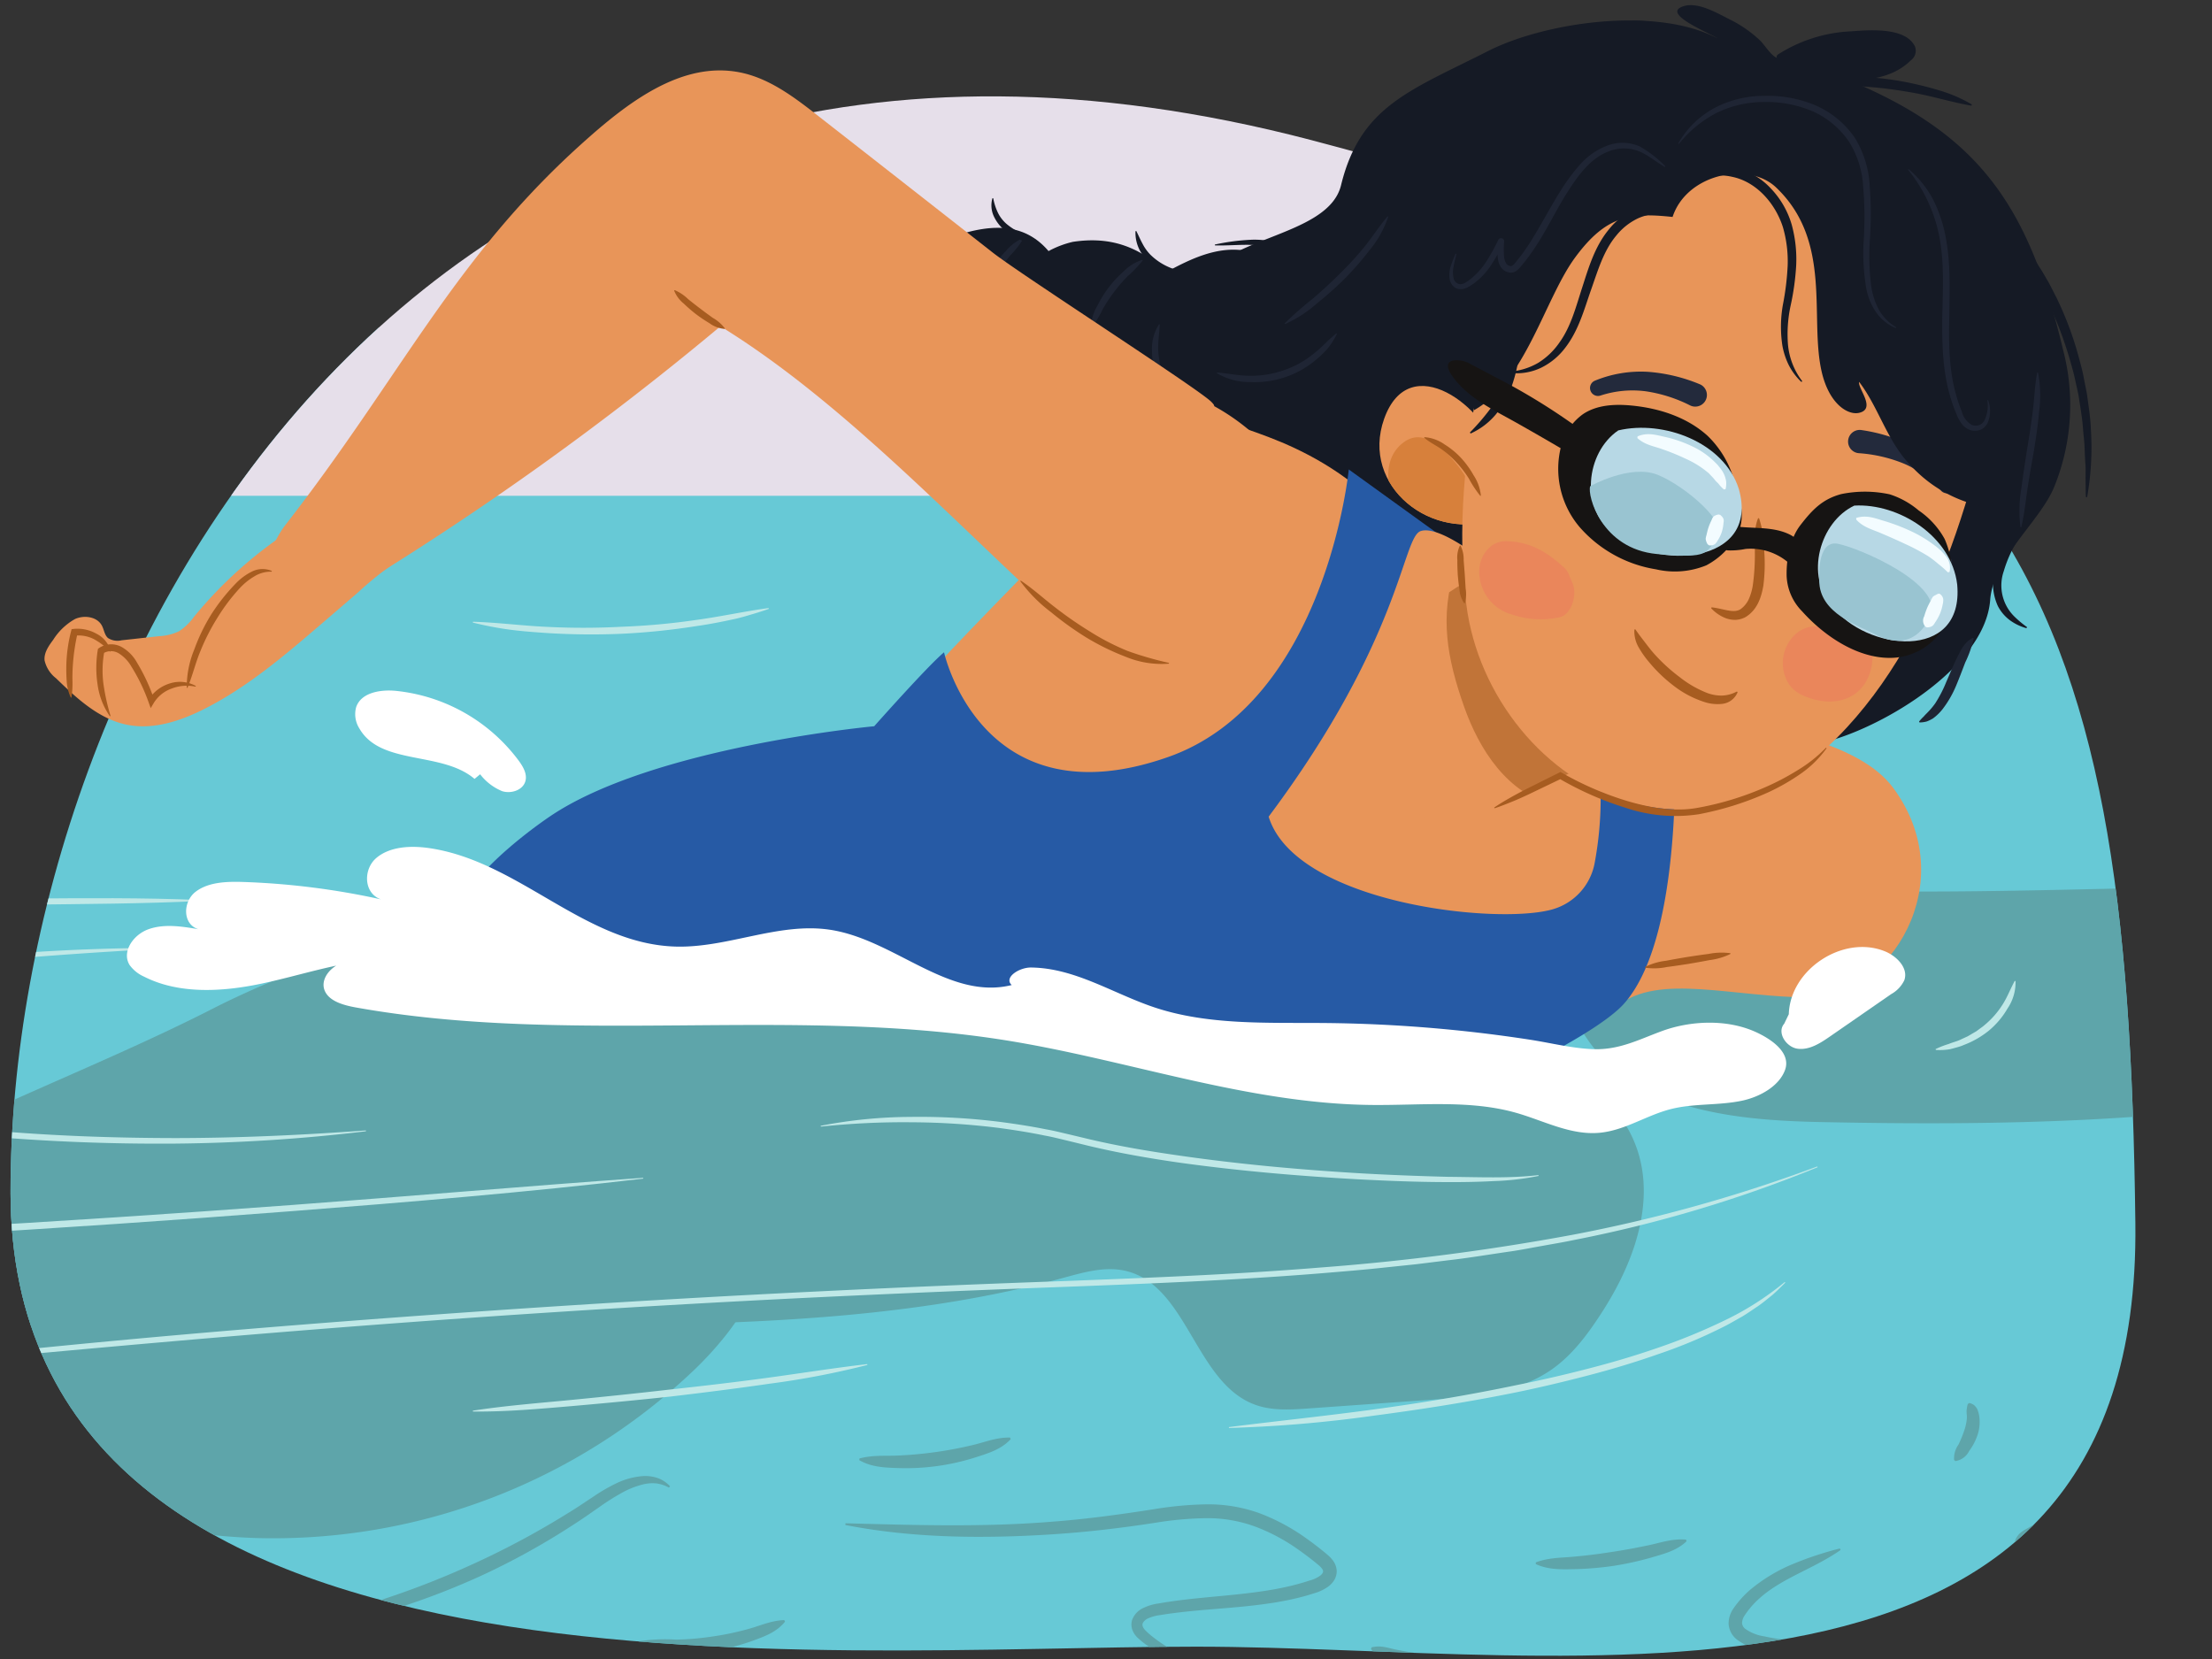 <svg xmlns="http://www.w3.org/2000/svg" xmlns:xlink="http://www.w3.org/1999/xlink" width="380" height="285" viewBox="0 0 380 285"><rect x="0" y="0" width="380" height="285" fill="#333333" stroke="none"/><defs><clipPath id="a"><path d="M366.836,210.172c-1.292-109.637-19.494-154.136-141.6-186.113C72.052-16.057,1.808,113.36,1.808,204.69s139.079,78.192,203.663,78.192S367.912,301.49,366.836,210.172Z" fill="none"/></clipPath><clipPath id="b"><path d="M234.355,129.06c2.606,6.541,7.776,10.32,13.9,13.113,7.687-3.349,15.295-6.6,22.91-10.009q-8.106-16.93-16.207-33.867c-7.034,3.308-11.255,7.936-18.314,11.291C236.647,109.588,231.005,120.649,234.355,129.06Z" fill="#e89559"/></clipPath><clipPath id="c"><path d="M257.3,78.149c-1.837-8.109-15.145-18.451-19.516-6.206-4.129,11.57,8.219,21.4,19.607,17.132" fill="#e89559"/></clipPath><clipPath id="d"><path d="M282.587,77.771c-4.032-1.716-9.637-.887-13.941.248.788,5.718,3.114,10.082,8.55,12.772,3.6,1.781,8.676,1.929,12.8,2.006C291.485,85.928,289.368,80.659,282.587,77.771Z" fill="#fff"/></clipPath><clipPath id="e"><path d="M323.034,89.131c4.343.586,8.725,4.163,11.844,7.336-3.58,4.512-7.8,7.078-13.833,6.616-3.993-.306-8.417-2.772-11.99-4.809C311.237,91.593,315.729,88.147,323.034,89.131Z" fill="#fff"/></clipPath></defs><g clip-path="url(#a)"><rect x="-124.94" y="56.319" width="617.986" height="237.283" fill="#67c9d6"/><rect x="-102.38" y="10.917" width="603.699" height="74.252" fill="#e6dfea"/><path d="M97.216,185.066c-13.551,9.087-27.6,18.382-43.638,21.369-8.417,1.568-17.059,1.323-25.605.805-62.957-3.813-126.125-22.076-188.2-10.887,3.843-4.793-.813-12.541-6.834-13.758s-12.024,1.9-17.142,5.294a119.547,119.547,0,0,0-39.545,43.849c-.91,1.737-1.8,3.676-1.368,5.588.9,3.943,6.178,4.576,10.214,4.338,8.577-.5,17.268-1.031,25.424-3.733,5.353-1.774,10.4-4.464,15.887-5.777,7.684-1.839,15.728-.869,23.569.11,49.446,6.178,99,12.375,147.525,23.718,15.287,3.574,30.6,7.676,46.288,8.232a104.843,104.843,0,0,0,75.627-29.031c7.917-7.653,15.008-18.417,12.036-29.02-2.671-9.528-12.34-15.06-21.224-19.416" fill="#5ea5aa"/><path d="M274.992,225.758c-2.338,3.592-4.964,7.108-8.488,9.549-5.768,4-13.145,4.62-20.144,5.118l-21.508,1.529c-3.095.221-6.3.427-9.216-.628-10.316-3.731-11.6-20.531-22.291-23.008-3.52-.816-7.167.254-10.654,1.2-25.377,6.914-51.962,7.777-78.26,8.219Q25.2,229.075-54.025,225.832c23.074-26.553,59.213-36.556,90.548-52.542C59.367,161.637,92.669,153.574,117,145.471c19.953-6.646,29.439-15.418,50.1-11.478,13.816,2.635,27.115,7.47,40.608,11.344,8.259,2.371,16.74,4.491,24.626,7.962a68.348,68.348,0,0,1,17.43,11.672c3.87,3.4,7.579,6.982,11.278,10.566,4.771,4.622,10.069,8.7,14.772,13.376,9.574,9.522,7.472,22.234,1.415,33.14Q276.176,223.945,274.992,225.758Z" fill="#5ea5aa"/><path d="M325.993,153.142c47.8.3,96.182-4.681,143.038,4.786,5.571,1.126,12.214,3.6,12.976,9.235A137.959,137.959,0,0,0,442.186,181a28.7,28.7,0,0,1-7,3.029c-3,.674-6.125.263-9.2.177-7.474-.207-14.843,1.528-22.185,2.94-29.94,5.758-60.638,6.239-91.12,5.611-15.581-.321-35.29-2.217-42.377-18.585-2.953-6.819-3.484-15.35,1.771-21.223,5.037-5.63,12.486-5.8,19.263-3.846C302.6,152.347,314.329,153.069,325.993,153.142Z" fill="#5ea5aa"/><path d="M13.807,124.643c-4.74-2.821-10.336-4.535-15.791-3.72s-10.645,4.515-12.251,9.792c-.839,2.757-.236,6.433,2.467,7.433,3.513,1.3,6.416-2.729,9.172-5.267,4.442-4.089,10.936-4.8,16.952-5.316a1.285,1.285,0,0,0-1.368-1.82" fill="#fff"/><path d="M312.242,200.522a223.72,223.72,0,0,1-41.892,12.507c-1.784.383-3.588.666-5.382,1-1.8.31-3.587.68-5.393.942-3.613.513-7.212,1.132-10.839,1.538l-5.432.672-5.443.568c-3.627.4-7.264.684-10.9.99-14.544,1.182-29.121,1.754-43.688,2.317q-21.853.8-43.687,1.844-43.674,2.131-87.265,5.625c-29.058,2.324-58.075,5.09-87.1,7.851l-.016-.146c28.935-3.609,57.969-6.4,87.037-8.7s58.17-4.205,87.3-5.627q21.841-1.082,43.7-1.844c14.564-.563,29.129-1.134,43.647-2.315a403.364,403.364,0,0,0,43.29-5.623,257.953,257.953,0,0,0,42.014-11.737Z" fill="#bfe8e7"/><path d="M110.5,202.479c-20.084,2.356-40.236,4.025-60.392,5.587S9.772,211-10.411,212.179Q-40.69,213.888-71,215.049c-20.2.776-40.414,1.392-60.634,1.4l0-.147,60.6-2.3q30.291-1.237,60.557-3.021,30.269-1.718,60.5-3.966c20.157-1.5,40.291-3.248,60.459-4.678Z" fill="#bfe8e7"/><path d="M28.171,162.958q-11.863.6-23.693,1.549-11.827.966-23.61,2.392-11.776,1.446-23.474,3.461c-3.887.708-7.823,1.281-11.592,2.3-3.75,1.007-7.417,2.638-9.993,5.473l.013-.765c3.475,4.074,8.32,6.77,13.4,8.524a103.883,103.883,0,0,0,15.826,3.8c10.722,2,21.547,3.437,32.409,4.418,10.864,1,21.777,1.382,32.685,1.4,10.911-.014,21.817-.514,32.713-1.314l.014.146a297.351,297.351,0,0,1-32.721,2.118q-16.408.13-32.784-1.278c-10.9-.955-21.762-2.366-32.525-4.344a104.57,104.57,0,0,1-16.018-3.8c-5.191-1.807-10.242-4.613-13.888-8.912l-.331-.389.344-.376c2.809-3.073,6.712-4.76,10.556-5.783,3.885-1.036,7.806-1.592,11.706-2.292q11.726-1.971,23.533-3.4t23.671-2.234q11.862-.8,23.754-.827Z" fill="#bfe8e7"/><path d="M34.619,154.77c-10.087.5-20.175.519-30.262.65l-30.261.467-30.259.517c-10.087.207-20.171.471-30.268.34l0-.147c10.073-.726,20.16-.99,30.247-1.245l30.265-.669,30.27-.321c10.09-.065,20.181-.172,30.272.261Z" fill="#bfe8e7"/><path d="M316.2,266.273c-4.629,3.243-10.11,4.811-14.009,8.37a14.761,14.761,0,0,0-2.494,2.9,2.385,2.385,0,0,0-.427,1.3,1.393,1.393,0,0,0,.549.976,7.506,7.506,0,0,0,3.289,1.294,28.434,28.434,0,0,0,3.938.591c5.349.488,10.873-.281,16.527-.128a30.337,30.337,0,0,1,8.46,1.232c2.826.847,5.024,2.5,7.659,3.305l-.037.291a13.2,13.2,0,0,1-4.206-.69c-1.35-.409-2.618-.852-3.919-1.124a33.174,33.174,0,0,0-7.983-.87c-5.43.014-10.978.841-16.706.386a29.038,29.038,0,0,1-4.27-.677,9.493,9.493,0,0,1-4.305-1.864,3.733,3.733,0,0,1-1.311-2.614,4.526,4.526,0,0,1,.813-2.6,16.827,16.827,0,0,1,2.989-3.32,28.428,28.428,0,0,1,7.369-4.4,58.587,58.587,0,0,1,7.95-2.619Z" fill="#5ea5aa"/><path d="M338.3,241.022a2.083,2.083,0,0,1,.834.371,2.6,2.6,0,0,1,.524.643,5.034,5.034,0,0,1,.392,1.567,7.119,7.119,0,0,1-.383,3.074,10.166,10.166,0,0,1-1.382,2.587A3.185,3.185,0,0,1,335.922,251l-.227-.186a4.092,4.092,0,0,1,.757-2.655,20.418,20.418,0,0,0,.935-2.264,8.933,8.933,0,0,0,.5-2.208c.022-.184,0-.359,0-.542a4.5,4.5,0,0,1-.044-.542,2.419,2.419,0,0,1,.039-.612,3.728,3.728,0,0,1,.172-.8Z" fill="#5ea5aa"/><path d="M289.74,264.772c-1.751,1.668-3.956,2.17-6.082,2.807a54,54,0,0,1-6.529,1.431,54.64,54.64,0,0,1-6.66.554c-2.22.043-4.473.129-6.64-.872l.012-.294c2.214-.826,4.35-.775,6.509-.975s4.292-.449,6.419-.8c2.134-.3,4.25-.71,6.364-1.147s4.127-1.188,6.509-.984Z" fill="#5ea5aa"/><path d="M114.915,255.553a6.256,6.256,0,0,0-2.078-.707,6.7,6.7,0,0,0-2.114.1,14.58,14.58,0,0,0-4.04,1.589,39.464,39.464,0,0,0-3.8,2.421c-1.291.876-2.551,1.8-3.87,2.638A124.828,124.828,0,0,1,82.652,270.7,128.184,128.184,0,0,1,65.1,277.214c-5.992,1.714-12.113,3.179-18.391,3.241l-.045-.29c5.961-1.863,11.943-3.16,17.816-5a146.325,146.325,0,0,0,17.164-6.657,142.8,142.8,0,0,0,16.2-8.737c1.316-.791,2.575-1.674,3.866-2.507a30.328,30.328,0,0,1,4.12-2.421,12.651,12.651,0,0,1,4.746-1.275,6.721,6.721,0,0,1,2.5.378,5.3,5.3,0,0,1,2.03,1.384Z" fill="#5ea5aa"/><path d="M145.249,261.682c11.865.322,23.647.693,35.416-.265,5.889-.442,11.7-1.232,17.564-2.151a61.318,61.318,0,0,1,9.02-.836,25.977,25.977,0,0,1,9.129,1.528,34.87,34.87,0,0,1,8.083,4.355c1.25.886,2.415,1.792,3.611,2.8a6.008,6.008,0,0,1,.946,1.011,3.211,3.211,0,0,1,.608,1.62,2.936,2.936,0,0,1-.453,1.758,4.028,4.028,0,0,1-1.077,1.116,7.852,7.852,0,0,1-2.33,1.088c-.729.228-1.456.462-2.2.64-1.472.394-2.961.679-4.449.935-2.98.485-5.964.767-8.921,1.009s-5.9.468-8.8.856c-.728.089-1.447.206-2.167.32a7.035,7.035,0,0,0-1.878.506,1.878,1.878,0,0,0-1.047.9c-.1.313-.017.664.382,1.124a12.734,12.734,0,0,0,1.535,1.348c.566.438,1.149.855,1.753,1.242a25.634,25.634,0,0,0,3.79,2.061,27.8,27.8,0,0,0,8.426,2.251l-.008.293a23.7,23.7,0,0,1-8.9-1.311,25.82,25.82,0,0,1-4.16-1.893c-.663-.382-1.307-.8-1.935-1.239a13.817,13.817,0,0,1-1.866-1.506,3.611,3.611,0,0,1-.795-1.248,2.742,2.742,0,0,1-.049-1.68,3.681,3.681,0,0,1,2.033-2.123,8.4,8.4,0,0,1,2.382-.711c.742-.126,1.484-.256,2.227-.356,2.972-.433,5.943-.691,8.888-.972s5.866-.59,8.733-1.091c1.429-.264,2.851-.554,4.237-.944.7-.179,1.383-.4,2.067-.616a5.624,5.624,0,0,0,1.686-.772,1.715,1.715,0,0,0,.464-.467.573.573,0,0,0,.1-.355c.009-.195-.256-.6-.764-1.025-1.078-.9-2.257-1.808-3.431-2.629a32.436,32.436,0,0,0-7.541-4.027,23.806,23.806,0,0,0-8.313-1.417,58.892,58.892,0,0,0-8.673.771c-5.852.91-11.809,1.616-17.749,2-11.879.76-23.9.687-35.6-1.6Z" fill="#5ea5aa"/><path d="M173.631,247.229c-1.653,1.795-3.875,2.42-6.009,3.122a39.405,39.405,0,0,1-13.379,1.847c-2.247-.073-4.545-.154-6.631-1.358l.039-.291c2.293-.613,4.414-.409,6.585-.5a68.065,68.065,0,0,0,12.8-1.787c2.121-.487,4.074-1.341,6.475-1.306Z" fill="#5ea5aa"/><path d="M134.86,278.579c-1.489,1.87-3.642,2.585-5.7,3.342a33.228,33.228,0,0,1-13.051,1.892c-2.192-.116-4.447-.272-6.417-1.565l.053-.289a29.647,29.647,0,0,1,6.4-.29,47.594,47.594,0,0,0,6.236-.534,48.363,48.363,0,0,0,6.126-1.278c2.04-.539,3.88-1.454,6.22-1.539Z" fill="#5ea5aa"/><path d="M22.58,276.056c-1.15,1.9-2.874,2.1-4.47,2.618a34.625,34.625,0,0,1-4.951,1.01,33.145,33.145,0,0,1-5.049.211,18.344,18.344,0,0,1-2.519-.175,5.091,5.091,0,0,1-2.456-1.233l.021-.44A5.782,5.782,0,0,1,5.6,276.941c.8-.157,1.592-.162,2.384-.26l4.724-.589c1.571-.2,3.143-.389,4.718-.62,1.6-.166,3.046-.785,5.023.163Z" fill="#5ea5aa"/><path d="M235.631,282.994c1.683-.405,2.936.162,4.326.418,1.373.275,2.748.5,4.128.7s2.764.367,4.161.478a9.96,9.96,0,0,1,4.274.782l.027.292c-1.366,1.044-2.881,1.027-4.355,1.069a26.739,26.739,0,0,1-4.443-.232,26.37,26.37,0,0,1-4.338-.993c-1.4-.469-2.887-.79-3.887-2.24Z" fill="#5ea5aa"/><path d="M346.032,265.084c.524-1.876,1.771-2.19,2.845-2.877,1.1-.623,2.221-1.219,3.368-1.749s2.33-.982,3.525-1.409a14.231,14.231,0,0,1,1.812-.6,3.862,3.862,0,0,1,2.212.265l.185.4a3.862,3.862,0,0,1-1.23,1.857,14.012,14.012,0,0,1-1.628,1c-1.1.634-2.21,1.243-3.356,1.774s-2.323,1-3.513,1.435c-1.219.374-2.266,1.122-4.036.306Z" fill="#5ea5aa"/></g><path d="M262.121,110.4c13.846,2.462,34.182,18.765,48.159,17.646,9.191-.735,30.68-12.317,31.616-25,.525-7.112,8.663-13.569,11.029-19.485A37.277,37.277,0,0,0,354.4,60.036c-5.882-24.631-14.3-36.923-36.887-46.3,3.935.092,7.9-.551,10.785-3.4a2.014,2.014,0,0,0,.636-2.428c-1.708-3.349-8.124-2.724-10.979-2.525a25.39,25.39,0,0,0-12.5,3.966c-.262.157-.352.544-.135.619-1.063-.335-2.369-2.528-3.006-3.06a21.455,21.455,0,0,0-4.583-3.279c-2.49-1.207-6.365-3.709-9.035-2.35s5.119,4.444,6.357,5.322C284.437.986,265.344,3.83,255.593,8.79c-13.267,6.747-21.887,9.4-25.211,23.018-2.271,9.307-21.936,8.7-24.662,18.086-3.013,10.375-.676,10.692,2.359,23.009s15.345,34.726,28.307,40.072S248.274,107.94,262.121,110.4Z" fill="#151a25"/><path d="M230.723,59.417c-.179.777-1.546.741-1.857.153s-.456-.808-.75-1.315a4.11,4.11,0,0,1-3.576,1.194,12.425,12.425,0,0,0-1.395-.209,4.446,4.446,0,0,0-.9.159c-.257.07-.537-.152-.681.079a4.176,4.176,0,0,1-4.3,2.2,3.568,3.568,0,0,1-.361-.054,5.065,5.065,0,0,1-1.53,2.805c-.927,1.142-1.765,1.963-3.354,1.835.258.291.621.452.848.758,2.46,3.306.379,6.985-3.751,6.5-6.717,2.773-13.081-1.074-17.893-5.707a21.007,21.007,0,0,1-2.968-4.156c-6.037,3.418-12.693,2.723-18.606-.586-2.2-1.233-3.347-3.059-4.805-4.968-9.845,1.792-16.612-5.5-14.731-15.221.231-1.191,1.7-1.561,2.7-1.727,3.566-2.114,6.78-2.164,10.2.192a13.842,13.842,0,0,1,3.267-1.481c5.288-1.364,10.126-1.1,13.849,3.266a16.683,16.683,0,0,1,4.168-1.586c6.437-.979,11.374.8,16.039,5.2,4.013-2.165,8.378-4.325,13.077-3.763C222.706,44.1,233.208,48.6,230.723,59.417Z" fill="#151a25"/><path d="M132.712,22.08a19.424,19.424,0,0,1-4.131-6.4c-3.075,2.6-5.5,8.43-5.254,11.816a16.256,16.256,0,0,0,4.57,10.855c2.807,3.251,5.971,4.7,10.184,5.423,3.358.579,7.325-.3,9.4-3.3a.66.66,0,0,0-.169-.777c2.688-3.907,2.42-8.18-.971-11.483-2.095-2.04-4.7-2.531-7.1-4.089-1.519-.986-2.9-1.953-3.336-3.99a4.877,4.877,0,0,1,.118-2.251C134.609,18.927,133.074,20.254,132.712,22.08Z" fill="#151a25"/><path d="M158.168,39.166a30.58,30.58,0,0,1-2.533,1.823,22.485,22.485,0,0,0-2.361,1.981,20.683,20.683,0,0,0-2.07,2.278c-.635.814-1.15,1.689-1.856,2.5a.046.046,0,0,1-.081-.039,7.515,7.515,0,0,1,1.41-2.853,17.351,17.351,0,0,1,2.086-2.419,18.284,18.284,0,0,1,2.493-1.992,7.871,7.871,0,0,1,2.873-1.36.048.048,0,0,1,.054.038A.045.045,0,0,1,158.168,39.166Z" fill="#122950"/><path d="M204.459,72.578a10.742,10.742,0,0,1-3.379-3.3,17.619,17.619,0,0,1-2.276-4.2,13.992,13.992,0,0,1-.9-4.729,7.722,7.722,0,0,1,1.188-4.608.078.078,0,0,1,.107-.018.082.082,0,0,1,.032.067c-.071,1.594-.338,3.032-.255,4.527a14.555,14.555,0,0,0,.96,4.341,19.523,19.523,0,0,0,2.036,4.007,38.967,38.967,0,0,1,2.594,3.815.077.077,0,0,1-.1.1Z" fill="#1f2534"/><path d="M187.429,56.172a7.547,7.547,0,0,1,1.061-3.587,19.163,19.163,0,0,1,4.528-5.95,7.756,7.756,0,0,1,3.173-1.979.079.079,0,0,1,.1.057.084.084,0,0,1-.012.064,20.078,20.078,0,0,1-2.519,2.635,26.3,26.3,0,0,0-2.335,2.7,26.9,26.9,0,0,0-1.975,2.977,17.8,17.8,0,0,1-1.879,3.126.078.078,0,0,1-.111.008A.081.081,0,0,1,187.429,56.172Z" fill="#1f2534"/><path d="M184.4,61.073a5.079,5.079,0,0,1-2.8-1.851,10.355,10.355,0,0,1-1.843-2.866,10.68,10.68,0,0,1-.789-3.31,5.354,5.354,0,0,1,.546-3.306.079.079,0,0,1,.109-.026.084.084,0,0,1,.036.049,28,28,0,0,1,.375,3.166,11.721,11.721,0,0,0,.832,2.955,11.344,11.344,0,0,0,1.559,2.637,26.983,26.983,0,0,1,2.055,2.429.081.081,0,0,1-.024.111A.087.087,0,0,1,184.4,61.073Z" fill="#1f2534"/><path d="M167.7,52.857a7.7,7.7,0,0,1,.934-3.579,21.733,21.733,0,0,1,1.794-3.248,22.866,22.866,0,0,1,2.339-2.875,8.293,8.293,0,0,1,2.93-2.248.077.077,0,0,1,.1.045.082.082,0,0,1,0,.065,15.987,15.987,0,0,1-2.23,2.854,32.234,32.234,0,0,0-2.137,2.834,30.29,30.29,0,0,0-1.818,3.043,15.875,15.875,0,0,1-1.769,3.155.08.08,0,0,1-.112.009A.082.082,0,0,1,167.7,52.857Z" fill="#1f2534"/><path d="M160.3,55.918a3.557,3.557,0,0,1-1.509-1.963,11.52,11.52,0,0,1-.752-2.358,13.94,13.94,0,0,1-.24-2.445,4.174,4.174,0,0,1,.44-2.411.085.085,0,0,1,.116-.028.089.089,0,0,1,.031.033,5.841,5.841,0,0,1,.483,2.342c.09.768.19,1.528.352,2.271a17.175,17.175,0,0,0,.577,2.2,6.71,6.71,0,0,1,.626,2.279.085.085,0,0,1-.085.087A.075.075,0,0,1,160.3,55.918Z" fill="#1f2534"/><path d="M150.7,37.789c1.086.564,2.074,1.406,3.111,2.043.425.261.744.418.875.964s-.013.885-.474,1.467a28.253,28.253,0,0,0-1.785,2.212c-.491.77-1.246,2.834-2.288,2.817s-1.611-.745-2.387-1.126-1.182-.664-1.976-1.055-1.907-1.049-1.418-2.2a18.859,18.859,0,0,1,2.123-3.5,4.068,4.068,0,0,1,3.05-1.916A2.226,2.226,0,0,1,150.7,37.789Z" fill="#ffa600"/><path d="M230.179,51.739c-1.389-1.615-2.756-3.227-4.217-4.711a18.013,18.013,0,0,0-4.951-3.645,13.881,13.881,0,0,0-5.966-1.311c-2.082-.071-4.2.15-6.343.084l-.012-.142a36.869,36.869,0,0,1,6.359-.832,14.587,14.587,0,0,1,6.4,1.249,17.679,17.679,0,0,1,5.29,3.816c1.541,1.523,2.844,3.224,4.2,4.846Z" fill="#151a25"/><path d="M207.992,74.341a18.321,18.321,0,0,1-3.828,1.1,15.469,15.469,0,0,1-4,.18,13.733,13.733,0,0,1-7.364-2.756l.068-.125c1.248.411,2.443.846,3.663,1.184a16.086,16.086,0,0,0,3.707.65,17.528,17.528,0,0,0,3.744-.224,24.464,24.464,0,0,0,3.664-.945Z" fill="#151a25"/><path d="M201.259,47.14a9.471,9.471,0,0,1-2.386-1.011,8.238,8.238,0,0,1-2.022-1.667,6.484,6.484,0,0,1-1.785-4.75l.14-.025c.38.765.693,1.49,1.068,2.179a7.773,7.773,0,0,0,1.35,1.885,10.507,10.507,0,0,0,3.94,2.437Z" fill="#151a25"/><path d="M177.578,42.107c-.869-.334-1.767-.646-2.645-1.07a9.961,9.961,0,0,1-2.493-1.6A6.91,6.91,0,0,1,170.66,37a4.46,4.46,0,0,1-.171-2.946l.143.007a9.737,9.737,0,0,0,.842,2.569,6.112,6.112,0,0,0,1.65,2.01,11.288,11.288,0,0,0,2.283,1.4l2.562,1.149Z" fill="#151a25"/><path d="M186.344,63.944a22.46,22.46,0,0,1-4.725,2.073,18.234,18.234,0,0,1-5.124.816,17.227,17.227,0,0,1-9.781-2.821l.064-.128a49.773,49.773,0,0,0,4.805,1.406,18.36,18.36,0,0,0,4.887.493,19.541,19.541,0,0,0,4.829-.824,27.268,27.268,0,0,0,4.564-1.891Z" fill="#151a25"/><path d="M142.965,42.192a.912.912,0,0,1,.478.475,1.028,1.028,0,0,1,.057.6,1.405,1.405,0,0,1-.492.816,2.082,2.082,0,0,1-.324.211l-.273.156-.547.313c-.368.2-.754.374-1.131.562-.386.171-.786.311-1.178.467a13.139,13.139,0,0,1-9.929-.361,12.18,12.18,0,0,1-4.011-2.949l.091-.109a26,26,0,0,0,4.271,2.235,12.572,12.572,0,0,0,4.6.929,13.484,13.484,0,0,0,4.614-.788,21.978,21.978,0,0,0,2.176-.942l.524-.284.262-.141a1.529,1.529,0,0,0,.195-.113.447.447,0,0,0,.147-.2c-.005-.08.032.052.07.045Z" fill="#151a25"/><path d="M136.122,41.564a25.421,25.421,0,0,1-6.455-3.066,18.3,18.3,0,0,1-5.038-5.124,18.532,18.532,0,0,1-2.713-6.632,20.465,20.465,0,0,1-.044-7.089l.142.009a36.221,36.221,0,0,0,.772,6.9A17.971,17.971,0,0,0,125.5,32.79a18.4,18.4,0,0,0,4.79,4.8,26.82,26.82,0,0,0,6.155,3.031Z" fill="#151a25"/><path d="M346.838,41.124a25.629,25.629,0,0,1,1.9,2.362c.571.8,1.132,1.616,1.651,2.453.549.819,1.011,1.688,1.517,2.532.471.863.9,1.746,1.358,2.619a58,58,0,0,1,4.053,11.046c.26.947.5,1.9.674,2.865s.4,1.921.557,2.889c.251,1.945.58,3.881.645,5.843a48.725,48.725,0,0,1-.649,11.68l-.212-.021c-.04-.976-.033-1.944-.049-2.911s.046-1.927-.043-2.891c-.064-.962-.1-1.923-.138-2.882s-.169-1.913-.247-2.869c-.122-1.916-.465-3.806-.749-5.7-.168-.943-.4-1.874-.6-2.81s-.439-1.864-.71-2.782a63.536,63.536,0,0,0-4.025-10.732c-.867-1.7-1.75-3.4-2.748-5.027a33.641,33.641,0,0,0-3.248-4.6Z" fill="#151a25"/><path d="M350.057,88.292a17.945,17.945,0,0,0-1.834,2.15c-.578.785-1.126,1.6-1.639,2.424a21.241,21.241,0,0,0-2.357,5.26,7.472,7.472,0,0,0,1.742,7.707,17.725,17.725,0,0,0,2.253,1.894l-.091.193a8.86,8.86,0,0,1-2.814-1.341,7.155,7.155,0,0,1-2.1-2.457,9.411,9.411,0,0,1-.516-6.375A19.825,19.825,0,0,1,345.168,92a23.431,23.431,0,0,1,1.771-2.547,15.168,15.168,0,0,1,2.181-2.336Z" fill="#151a25"/><path d="M81.521,133.808c-5.622-4.81-16.13-2.254-19.793-8.682a4.562,4.562,0,0,1-.543-3.645c.849-2.512,4.157-3.05,6.8-2.8a30.1,30.1,0,0,1,21.153,12.034c.743,1.016,1.453,2.254,1.123,3.47-.424,1.559-2.434,2.207-3.978,1.735a9.14,9.14,0,0,1-3.8-2.908" fill="#fff"/><path d="M195.353,77.471s8.471-7.765,15.529-4.942,24.706,6.353,37.412,29.647,64.941,16.942,76.941,33.177-.706,36-14.117,36-26.118-4.235-33.177,1.412S155.824,225,123.353,198.882s-29.647-56.47-23.294-61.411,50.823-7.765,52.941-13.412S193.235,82.412,195.353,77.471Z" fill="#e89559"/><path d="M135.965,202.315c-1.406-.334-3.141-1.177-2.942-2.608.16-1.156,1.5-1.686,2.626-1.982a205.277,205.277,0,0,1,50.541-6.67c1.8-.011,5.254-.558,3.943,2.138-1.005,2.069-3.876,3.749-5.794,4.82-6.436,3.591-14.709,5.08-21.952,5.881A77.63,77.63,0,0,1,135.965,202.315Z" fill="#bfe8e7"/><path d="M307.3,174.231c.22-7.695,9.312-13.672,16.463-10.823,2.066.822,4.119,2.887,3.381,4.984a5.376,5.376,0,0,1-2.253,2.384l-10.534,7.29c-1.65,1.142-3.5,2.338-5.5,2.1s-3.667-2.79-2.348-4.3" fill="#fff"/><path d="M208.059,69c-2.477-2.413-32.728-21.856-37.518-25.614q-14.975-11.751-29.977-23.468c-4.059-3.17-8.316-6.431-13.362-7.463-10.248-2.094-19.729,5.427-27.491,12.437C77.793,44.687,68.773,64.854,48.928,90.316c-1.755,2.252-5.044,9.229-3.585,11.682,1.4,2.358,4.491,3.267,7.206,2.877s5.153-1.824,7.5-3.247a520.789,520.789,0,0,0,63.714-45.57c22.16,13.628,42.278,36.009,61.761,53.248,3.724,3.3,8.318-.135,12.784,2.05s9.868,3.019,14.41,1c5.29-2.358,8.416-8.277,8.566-14.067.16-6.144-2.339-12.81-6.965-16.923-2.2-1.955-4.126-4.221-6.431-6.046-2.557-2.025.415-4.281-2.393-5.923C202.3,67.527,210.721,71.594,208.059,69Z" fill="#e89559"/><path d="M226.035,91.681c1.148,4.46,1.368,9.349-.55,13.535-2.284,4.984-7.383,8.3-12.753,9.407s-10.977.226-16.2-1.428a29.292,29.292,0,0,1-10.455-5.408,39.519,39.519,0,0,1-6.806-8.546L171.573,87.5c-2.192-3.345-4.483-7.192-3.584-11.089.917-3.976,4.847-6.473,8.649-7.954,7.29-2.84,15.657-4.021,23.29-2.108a37,37,0,0,1,20.014,13.1A33.672,33.672,0,0,1,226.035,91.681Z" fill="#e89559"/><path d="M55.4,107.019c-6.344,5.447-12.768,10.948-20.224,14.733-4.136,2.1-8.824,3.67-13.369,2.751-4.837-.979-8.658-4.568-12.2-8a5.351,5.351,0,0,1-1.948-3.052c-.13-1.3.692-2.481,1.474-3.527a10.518,10.518,0,0,1,3.751-3.58c1.591-.723,3.8-.411,4.621,1.132.375.7.445,1.6,1.042,2.125a2.987,2.987,0,0,0,2.336.394l6.451-.707a8.95,8.95,0,0,0,3.407-.837,9.531,9.531,0,0,0,2.59-2.5A73.255,73.255,0,0,1,69.513,82.084a9.874,9.874,0,0,1,4.611-.513A3.7,3.7,0,0,1,77.23,84.63a5.065,5.065,0,0,1-.723,2.572c-1.478,2.935-3.363,6.171-6.276,7.869a60.545,60.545,0,0,0-8.833,6.794Z" fill="#e89559"/><path d="M124.422,56.5a5.151,5.151,0,0,1-2.58-1,24.948,24.948,0,0,1-2.281-1.532,25.423,25.423,0,0,1-2.081-1.8,5.389,5.389,0,0,1-1.655-2.216.083.083,0,0,1,.053-.1.092.092,0,0,1,.052,0,7.316,7.316,0,0,1,2.261,1.517c.694.555,1.386,1.111,2.1,1.638.7.547,1.421,1.063,2.141,1.585a6.836,6.836,0,0,1,2.06,1.781.083.083,0,0,1-.07.128Z" fill="#a75c20"/><path d="M18.848,123.007a12.51,12.51,0,0,1-2.088-5.433,18.865,18.865,0,0,1,.032-5.886l.037-.222.18-.136a3.722,3.722,0,0,1,3.919-.167,6.937,6.937,0,0,1,2.615,2.677,32.033,32.033,0,0,1,2.964,6.405l-.946-.105A6.562,6.562,0,0,1,29.2,117.4a5.648,5.648,0,0,1,4.4.419.074.074,0,0,1-.053.136,7.178,7.178,0,0,0-4.048.329,5.945,5.945,0,0,0-3.042,2.414l-.57.952-.377-1.057a31.025,31.025,0,0,0-2.965-6.121,6.367,6.367,0,0,0-2.164-2.248,2.571,2.571,0,0,0-2.668.028l.217-.358a17.8,17.8,0,0,0-.168,5.544,36.746,36.746,0,0,0,1.217,5.509.073.073,0,0,1-.051.092A.074.074,0,0,1,18.848,123.007Z" fill="#a75c20"/><path d="M32.08,118.1a17.025,17.025,0,0,1,1.3-6.541,32.118,32.118,0,0,1,2.926-6.033,33.833,33.833,0,0,1,4.169-5.262A10.011,10.011,0,0,1,43.24,98.21a4.058,4.058,0,0,1,3.421-.143.075.075,0,0,1-.036.142,5.347,5.347,0,0,0-2.962.825A11.1,11.1,0,0,0,41.225,101a32.722,32.722,0,0,0-3.9,5.164,36.406,36.406,0,0,0-2.935,5.78c-.832,2.012-1.306,4.108-2.165,6.18a.076.076,0,0,1-.1.043A.079.079,0,0,1,32.08,118.1Z" fill="#a75c20"/><path d="M12.143,119.8a7.968,7.968,0,0,1-.685-2.787c-.067-.951-.085-1.906-.06-2.861a25.973,25.973,0,0,1,.8-5.67l.1-.4.4-.044a6.611,6.611,0,0,1,3.881.834,4.652,4.652,0,0,1,2.426,2.973.078.078,0,0,1-.059.091.081.081,0,0,1-.071-.022,10.876,10.876,0,0,0-2.776-2.133,5.839,5.839,0,0,0-3.27-.579l.5-.444a35.234,35.234,0,0,0-.809,5.449c-.067.917-.089,1.839-.071,2.761a16.232,16.232,0,0,1-.164,2.812.076.076,0,0,1-.088.063A.077.077,0,0,1,12.143,119.8Z" fill="#a75c20"/><path d="M162.176,112.059s6.428,29.236,38.471,18c27.177-9.53,31.059-49.412,31.059-49.412l55.765,40.235s2.823,38.824-8.471,51.53c-2.176,2.448-7.446,5.84-14.768,9.636A308.345,308.345,0,0,1,230.9,196.484c-32.151,11.927-71.526,21.671-90.249,14.751-11.236-4.152-21.542-12.869-29.486-22.991-9.382-11.956-32.322-18.925-32.749-29.6-.257-6.4,11.672-15.41,16-18.353,17.647-12,55.764-15.529,55.764-15.529S159.353,114.412,162.176,112.059Z" fill="#265aa5"/><path d="M254.647,96.176s-7.412-6-10.588-4.941-3.177,18.353-26.118,49.059c4.588,14.824,38.964,18.659,48.7,15.943a10.208,10.208,0,0,0,7.286-7.879,60.586,60.586,0,0,0-.222-23.593C270.176,107.471,254.647,96.176,254.647,96.176Z" fill="#e89559"/><path d="M234.355,129.06c2.606,6.541,7.776,10.32,13.9,13.113,7.687-3.349,15.295-6.6,22.91-10.009q-8.106-16.93-16.207-33.867c-7.034,3.308-11.255,7.936-18.314,11.291C236.647,109.588,231.005,120.649,234.355,129.06Z" fill="#e89559"/><g clip-path="url(#b)"><path d="M257.556,99.889c.078,5.511,3.67,9.468,5.721,14.829.936,2.444,3.593,4.957,4.98,7.633s4.01,4.862,4.694,8.236-4.968,7.666-8.149,8.265c-.145.533,2.835-.351,2.171-.517-8.039-2.012-12.862-9.56-15.472-16.981-2.919-8.3-4.219-15.464-1.5-23.776C251.509,92.943,257.49,95.2,257.556,99.889Z" fill="#c17438"/></g><path d="M260.337,124.285l.094.013-.173-.023C260.179,124.264,260.309,124.281,260.337,124.285Z" fill="#729deb"/><path d="M257.3,78.149c-1.837-8.109-15.145-18.451-19.516-6.206-4.129,11.57,8.219,21.4,19.607,17.132" fill="#e89559"/><g clip-path="url(#c)"><path d="M241.223,75.922c3.626-2.6,7.388,1.707,9.475,4.4A20.854,20.854,0,0,1,254.851,91.6c.117,1.108-.96,1.574-1.923,1.714-.6.087-1.078.545-1.795.5a13.839,13.839,0,0,1-10.911-6.491C237.92,83.573,237.6,78.52,241.223,75.922Z" fill="#d7803b"/></g><path d="M345.558,53.211c-4.92,25.252-11.064,53.06-28.274,71.751-10.5,11.4-23.454,16.744-37.609,12.827s-25.792-18.156-27.777-33.96c-3.252-25.884,5.5-53.335,12.188-78.811,12.915-7.1,25.564-6.838,40.771-3S337.772,37.438,345.558,53.211Z" fill="#e89559"/><path d="M302.211,89.092a18,18,0,0,1,.875,5.67,29.56,29.56,0,0,1-.158,5.842c-.332,1.928-1.009,4.181-3.094,5.422a4.022,4.022,0,0,1-1.716.461,4.809,4.809,0,0,1-1.629-.277,6.845,6.845,0,0,1-2.484-1.671.118.118,0,0,1,0-.165.12.12,0,0,1,.1-.034c1.981.216,3.743,1.107,4.935.29a4.385,4.385,0,0,0,1.433-1.816,9.456,9.456,0,0,0,.673-2.488,38.337,38.337,0,0,0,.322-5.523c.036-1.874-.212-3.791.528-5.713a.117.117,0,0,1,.152-.067A.124.124,0,0,1,302.211,89.092Z" fill="#a75c20"/><path d="M254.274,85.156a19.5,19.5,0,0,1-1.951-2.968,19.36,19.36,0,0,0-2.108-2.744,15.786,15.786,0,0,0-2.582-2.274c-.948-.668-1.978-1.145-2.942-1.942a.07.07,0,0,1-.01-.1.072.072,0,0,1,.056-.027,6.839,6.839,0,0,1,3.434,1.252,13.914,13.914,0,0,1,2.85,2.344,16.138,16.138,0,0,1,2.148,2.982,7.659,7.659,0,0,1,1.229,3.425.073.073,0,0,1-.069.074A.079.079,0,0,1,254.274,85.156Z" fill="#a75c20"/><path d="M282.587,77.771c-4.032-1.716-9.637-.887-13.941.248.788,5.718,3.114,10.082,8.55,12.772,3.6,1.781,8.676,1.929,12.8,2.006C291.485,85.928,289.368,80.659,282.587,77.771Z" fill="#fff"/><g clip-path="url(#d)"><path d="M285.294,78.274a7.6,7.6,0,1,0,3.186,10.082A7.33,7.33,0,0,0,285.294,78.274Z" fill="#21150f"/><path d="M263.947,73.537c6.921-.429,14.019-.007,20.476,3.168a19.006,19.006,0,0,1,10.463,12.883,2.832,2.832,0,0,1-5.459,1.51,15.294,15.294,0,0,0-8.382-9.6c-5.508-2.569-11.321-2.15-17.113-2.3C260.073,79.1,260.206,73.769,263.947,73.537Z" opacity="0.1"/></g><path d="M290.36,69.653a24.926,24.926,0,0,0-7.6-2.428,17.671,17.671,0,0,0-7.826.732,1.366,1.366,0,0,1-.944-2.561,20.752,20.752,0,0,1,9.073-1.522,28.564,28.564,0,0,1,8.9,2.117l.006,0a2,2,0,0,1-1.48,3.72C290.451,69.695,290.4,69.673,290.36,69.653Z" fill="#232a3c"/><path d="M319.805,73.885a28.59,28.59,0,0,1,8.735,2.733,20.734,20.734,0,0,1,7.02,5.947,1.366,1.366,0,0,1-2.121,1.718,17.665,17.665,0,0,0-6.352-4.63,24.937,24.937,0,0,0-7.772-1.8,2,2,0,1,1,.337-3.989c.048,0,.1.01.142.017Z" fill="#232a3c"/><path d="M289.576,92.608A12.732,12.732,0,0,0,289,84.981a11.132,11.132,0,0,0-5.013-5.462,17.973,17.973,0,0,0-7.387-2.23,20,20,0,0,0-7.791,1.092.447.447,0,0,1-.353-.819,17.023,17.023,0,0,1,8.214-2.035,17.6,17.6,0,0,1,8.282,2.244,12.136,12.136,0,0,1,5.678,6.583,12.262,12.262,0,0,1-.2,8.513.448.448,0,0,1-.854-.259Z" fill="#232a3c"/><path d="M323.034,89.131c4.343.586,8.725,4.163,11.844,7.336-3.58,4.512-7.8,7.078-13.833,6.616-3.993-.306-8.417-2.772-11.99-4.809C311.237,91.593,315.729,88.147,323.034,89.131Z" fill="#fff"/><g clip-path="url(#e)"><path d="M324.872,89.394a7.6,7.6,0,1,1-7.866,7.04A7.338,7.338,0,0,1,324.872,89.394Z" fill="#21150f"/><path d="M306.372,93.6c4.163-4.935,9.63-7.539,16.109-6.974,7.787.678,13.584,4.739,19.5,9.431a2.735,2.735,0,0,1-.066,4.094c-1.178,1.115-2.712.975-4.09-.046-4.77-3.53-9.023-6.841-15.289-7.595a16.7,16.7,0,0,0-13.33,5.083c-1.125,1.249-.661.7-1.863-.039S305.323,94.842,306.372,93.6Z" opacity="0.1"/></g><path d="M308.646,98.116a11.867,11.867,0,0,1,12.363-10.195,17.554,17.554,0,0,1,8.254,2.306,17.061,17.061,0,0,1,6.009,5.942.447.447,0,0,1-.721.524,20.069,20.069,0,0,0-6.13-4.917,17.926,17.926,0,0,0-7.477-1.859,11.065,11.065,0,0,0-7.086,2.13,12.606,12.606,0,0,0-4.345,6.276.447.447,0,0,1-.867-.207Z" fill="#232a3c"/><path d="M258.8,92.969c4.036.107,6.829,1.782,9.714,4.362a3.6,3.6,0,0,1,1.1,1.59c.019.066-.019.033.1.267a12.95,12.95,0,0,1,.544,1.315c.662,2.022-.429,5.209-2.466,5.566a15.356,15.356,0,0,1-8.18-.543,7.609,7.609,0,0,1-5.41-6.235C253.656,96.2,255.629,92.886,258.8,92.969Z" fill="#ea865b"/><path d="M308.592,108.811c1.832-1.444,3.332-1.3,5.828-1.113,4.573.346,8.614,2.558,6.784,7.978-1.463,4.338-5.772,5.629-9.82,4.4-2.05-.623-3.462-1.324-4.437-3.2A6.785,6.785,0,0,1,308.592,108.811Z" fill="#ea865b"/><path d="M292.581,16.684c47.846,3.154,67.478,27.692,50.27,70.669a23.134,23.134,0,0,1-14.727-7.516c-3.983-4.166-5.386-9.838-8.74-14.231-.3,1.072,3.007,4.632-.019,5.318-1.917.434-5.134-1.507-6.416-7.052-2.142-9.264,1.907-22.429-7.844-31.679-4.768-4.524-15.346-2.318-17.772,5.078-7.364-.794-11.443-.2-16.7,6.906s-8.51,21.316-17.383,26.274C240.63,36,260.13,14.545,292.581,16.684Z" fill="#151a25"/><path d="M298.485,118.968a3.245,3.245,0,0,1-2.5,1.934,7.213,7.213,0,0,1-3.171-.3,17.2,17.2,0,0,1-5.335-2.827,25.486,25.486,0,0,1-4.276-4.137,16.133,16.133,0,0,1-1.713-2.458,5.487,5.487,0,0,1-.723-2.961.116.116,0,0,1,.126-.105.117.117,0,0,1,.085.049l0,.007c.562.823,1.116,1.528,1.68,2.265s1.126,1.468,1.759,2.153a30.2,30.2,0,0,0,4.147,3.743,18.323,18.323,0,0,0,4.739,2.725,6.972,6.972,0,0,0,2.516.435,5.688,5.688,0,0,0,2.5-.668.118.118,0,0,1,.16.049A.121.121,0,0,1,298.485,118.968Z" fill="#a75c20"/><path d="M285.962,28.655c-1.592-.913-2.991-2.163-4.619-2.745a6.98,6.98,0,0,0-4.993.1c-3.285,1.247-5.418,4.378-7.323,7.385-1.9,3.06-3.457,6.38-5.538,9.443-.522.764-1.063,1.517-1.648,2.24-.307.363-.565.711-.918,1.082a2.466,2.466,0,0,1-.706.534,1.529,1.529,0,0,1-1.012.1,2.1,2.1,0,0,1-1.451-1.029,3.9,3.9,0,0,1-.458-1.514,15.169,15.169,0,0,1,.033-2.828l1.016.27a34.061,34.061,0,0,1-2.178,3.834,12.116,12.116,0,0,1-3.1,3.256,9.685,9.685,0,0,1-.982.6,2.528,2.528,0,0,1-1.266.293,1.746,1.746,0,0,1-1.235-.579,2.413,2.413,0,0,1-.55-1.144,4.692,4.692,0,0,1,.214-2.287c.224-.709.51-1.377.792-2.043a.074.074,0,0,1,.1-.04.075.075,0,0,1,.044.083c-.147.716-.358,1.411-.47,2.111a4.528,4.528,0,0,0,0,2.01,1.266,1.266,0,0,0,1.143,1.037,1.686,1.686,0,0,0,.816-.235,9.032,9.032,0,0,0,.848-.569,12.565,12.565,0,0,0,2.795-3.066,33.162,33.162,0,0,0,2.07-3.737.536.536,0,0,1,1.016.27,14.371,14.371,0,0,0-.013,2.629,2.868,2.868,0,0,0,.324,1.082.962.962,0,0,0,.7.49.393.393,0,0,0,.32-.016,1.458,1.458,0,0,0,.368-.3c.272-.292.559-.676.837-1.011.554-.7,1.069-1.432,1.568-2.177,1.965-3.005,3.611-6.261,5.568-9.383a33.826,33.826,0,0,1,3.3-4.465,12,12,0,0,1,4.621-3.274,7.363,7.363,0,0,1,5.672.079,19.674,19.674,0,0,1,4.385,3.393.073.073,0,0,1-.085.119Z" fill="#1f2534"/><path d="M288.335,24.6a15.7,15.7,0,0,1,6.224-6.063,18.3,18.3,0,0,1,8.537-2.072,21.335,21.335,0,0,1,8.661,1.576,15.936,15.936,0,0,1,6.858,5.594,17.33,17.33,0,0,1,2.588,8.446c.121,1.463.162,2.9.185,4.358,0,1.458-.062,2.907-.131,4.344a41.007,41.007,0,0,0,.217,8.506,12.3,12.3,0,0,0,1.316,3.94,8.309,8.309,0,0,0,2.913,2.976.074.074,0,0,1,.025.1.073.073,0,0,1-.091.03,7.532,7.532,0,0,1-3.394-2.763,10.846,10.846,0,0,1-1.653-4.116,35.786,35.786,0,0,1-.384-8.719c.057-1.439.109-2.868.092-4.289-.035-1.416-.089-2.863-.219-4.269a16.173,16.173,0,0,0-2.461-7.87,14.87,14.87,0,0,0-6.313-5.228,20.254,20.254,0,0,0-8.2-1.558,18.524,18.524,0,0,0-8.126,1.835,19.9,19.9,0,0,0-6.525,5.324.074.074,0,0,1-.121-.083Z" fill="#1f2534"/><path d="M327.92,29.084a17.5,17.5,0,0,1,4.228,5.318,24.045,24.045,0,0,1,2.131,6.5c.844,4.5.645,9.062.588,13.518-.1,4.457-.062,8.939,1.109,13.194a25.74,25.74,0,0,0,1.053,3.122,3.647,3.647,0,0,0,1.739,2.275A1.931,1.931,0,0,0,340.084,73a1.869,1.869,0,0,0,.931-1.011,5.911,5.911,0,0,0,.4-3.165.075.075,0,0,1,.057-.088.078.078,0,0,1,.084.048,5.318,5.318,0,0,1,.059,3.446,2.587,2.587,0,0,1-1.171,1.507,2.739,2.739,0,0,1-1.965.149,3.094,3.094,0,0,1-1.548-1.183,7.168,7.168,0,0,1-.836-1.58,26.67,26.67,0,0,1-1.132-3.232c-1.266-4.41-1.348-9.017-1.3-13.494.1-4.49.345-8.955-.426-13.31a26.086,26.086,0,0,0-5.422-11.9.074.074,0,0,1,.105-.1Z" fill="#1f2534"/><path d="M339.044,109.731a18.783,18.783,0,0,1-1.434,4.069c-.511,1.331-1.017,2.687-1.592,4.051a17.833,17.833,0,0,1-2.269,3.929,8.353,8.353,0,0,1-1.685,1.641,6.311,6.311,0,0,1-1.072.521,4.653,4.653,0,0,1-1.186.164.119.119,0,0,1-.094-.191l.011-.014a7.1,7.1,0,0,1,.758-.812c.226-.277.475-.5.7-.74a12.135,12.135,0,0,0,1.278-1.53,21.918,21.918,0,0,0,1.9-3.69c.584-1.3,1.11-2.653,1.763-3.981.653-1.3,1.26-2.778,2.744-3.547a.122.122,0,0,1,.165.052A.126.126,0,0,1,339.044,109.731Z" fill="#1f2534"/><path d="M350.11,64.032a20.348,20.348,0,0,1,.182,6.722c-.191,2.235-.526,4.448-.876,6.648-.384,2.194-.785,4.378-1.114,6.567s-.532,4.374-1.062,6.572a.075.075,0,0,1-.09.056.076.076,0,0,1-.057-.061,22.765,22.765,0,0,1,.167-6.712c.282-2.218.634-4.42.968-6.617.368-2.19.714-4.376.987-6.566s.326-4.378.748-6.6a.074.074,0,0,1,.087-.06A.077.077,0,0,1,350.11,64.032Z" fill="#1f2534"/><path d="M292.9,9.8a29.768,29.768,0,0,0-2.844-2.219,21.8,21.8,0,0,0-3.127-1.755,39.168,39.168,0,0,0-6.963-2.037l.008-.142a14.935,14.935,0,0,1,7.371,1.215,17.844,17.844,0,0,1,3.332,1.8,20.1,20.1,0,0,1,2.907,2.4Z" fill="#151a25"/><path d="M316.466,13.156a49.78,49.78,0,0,1,5.752.213,50.757,50.757,0,0,1,5.7.836c1.881.391,3.745.859,5.576,1.426a24.592,24.592,0,0,1,5.259,2.324l-.075.2c-1.9-.329-3.722-.791-5.548-1.233-1.82-.463-3.652-.864-5.5-1.168s-3.7-.567-5.567-.734-3.734-.295-5.611-.364Z" fill="#151a25"/><path d="M277.749,8.909c-2.653.652-5.3,1.338-7.957,1.961-2.657.639-5.323,1.25-7.941,1.949a42.43,42.43,0,0,0-7.6,2.759,32.139,32.139,0,0,0-6.784,4.407l-.1-.1a21.553,21.553,0,0,1,6.483-5.1,41.924,41.924,0,0,1,7.722-2.976c2.644-.777,5.311-1.363,7.964-2.012s5.323-1.237,7.983-1.859Z" fill="#151a25"/><path d="M285.992,35.359a10.9,10.9,0,0,1,4.635-5.609,9.264,9.264,0,0,1,3.552-1.178,11.859,11.859,0,0,1,3.692.178,12.172,12.172,0,0,1,6.318,3.6,15.122,15.122,0,0,1,3.606,6.233,22.594,22.594,0,0,1,.77,7.059,43.752,43.752,0,0,1-.966,6.917,23.2,23.2,0,0,0-.439,6.679,12.135,12.135,0,0,0,2.4,6.182.107.107,0,0,1-.16.142,10.742,10.742,0,0,1-2.092-2.813,12.53,12.53,0,0,1-1.112-3.372,21.612,21.612,0,0,1,.09-7.035,46.3,46.3,0,0,0,.819-6.731,21.118,21.118,0,0,0-.813-6.571c-1.3-4.091-4.555-7.828-8.754-8.67a8.92,8.92,0,0,0-6.117.776,9.35,9.35,0,0,0-4.029,4.76.75.75,0,0,1-1.4-.551Z" fill="#151a25"/><path d="M286.3,36.773a9.411,9.411,0,0,0-4.8.688,10.608,10.608,0,0,0-3.839,3.008c-2.172,2.586-3.149,5.964-4.334,9.32-1.155,3.274-2.1,6.894-4.374,9.872a11.51,11.51,0,0,1-4.253,3.537,9.747,9.747,0,0,1-5.357.854.108.108,0,0,1-.094-.12.106.106,0,0,1,.1-.093,11.336,11.336,0,0,0,4.9-1.506,12.262,12.262,0,0,0,3.629-3.466c2.007-2.768,2.859-6.185,3.965-9.586,1.07-3.313,2.122-6.938,4.542-9.864a11.571,11.571,0,0,1,4.485-3.444,10.558,10.558,0,0,1,5.621-.688.75.75,0,0,1-.185,1.488Z" fill="#151a25"/><path d="M261.4,55.645c-.085,1.779-.193,3.569-.451,5.361A25.416,25.416,0,0,1,259.7,66.34a16.143,16.143,0,0,1-2.716,4.834,12.136,12.136,0,0,1-4.348,3.3l-.122-.175a39.209,39.209,0,0,0,3.412-3.95,15.141,15.141,0,0,0,2.285-4.523,31.124,31.124,0,0,0,1.089-5.049c.228-1.73.413-3.483.6-5.246Z" fill="#151a25"/><path d="M316.294,84.882a20.165,20.165,0,0,1,8.345.041,14.478,14.478,0,0,1,4.964,2.763,14.217,14.217,0,0,1,4.464,4.9,15.965,15.965,0,0,1,1.288,5.207,19.824,19.824,0,0,1-.236,7.11,10.825,10.825,0,0,1-9.338,8.061c-5.828.556-11.927-3.193-16.2-7.948a9.16,9.16,0,0,1-2.653-6.038c-.079-3.019.633-6.506,2.323-8.709C311.45,87.4,313.184,85.728,316.294,84.882Z" fill="#161413"/><path d="M293.309,74.834c-3.524-3.176-8.281-4.707-13-5.164-2.889-.28-6-.134-8.4,1.5a9.8,9.8,0,0,0-3.644,5.183A15.469,15.469,0,0,0,271.408,90.6a22.038,22.038,0,0,0,13.059,7.2,14.284,14.284,0,0,0,8.657-.681,12.963,12.963,0,0,0,4.979-4.654c2.007-3.165.891-6.664-.2-9.952A16.994,16.994,0,0,0,293.309,74.834Z" fill="#161413"/><path d="M293.592,93.044a7.832,7.832,0,0,0,3.183,1.506,12.894,12.894,0,0,0,3.088-.246,9.94,9.94,0,0,1,9.548,5c2.374-1.9.829-6.058-1.881-7.44s-5.928-1.057-8.953-1.379c-10.626-1.133-18.387-10.069-26.885-16.548a108.827,108.827,0,0,0-15.017-9.256c-1.311-.7-2.622-1.4-3.945-2.073a4.584,4.584,0,0,0-3.179-.656c-1.4.39-.674,1.777-.091,2.608,2.651,3.782,7.063,5.819,10.957,8.012q8.036,4.527,15.9,9.354t15.534,9.945Q292.721,92.457,293.592,93.044Z" fill="#161413"/><path d="M298.711,83.993C296.165,75.946,285.728,72.108,278,73.939c-5.607,3.839-6.624,13.494-.739,17.719C284.461,98.078,302.406,96.961,298.711,83.993Z" fill="#b7d8e5"/><path d="M336.228,100.421c-.988-8.37-10.105-14-17.673-13.563-5.925,2.784-8.558,12.1-3.775,17.3C320.417,111.756,337.437,113.836,336.228,100.421Z" fill="#b7d8e5"/><path d="M256.732,138.7c.874-.6,1.78-1.132,2.692-1.653s1.838-1.011,2.769-1.492l5.626-2.808.257-.128.265.152a53.937,53.937,0,0,0,11.281,4.859c3.909,1.14,8.04,1.874,12.016,1.144a51.4,51.4,0,0,0,11.757-3.6,42.79,42.79,0,0,0,5.437-2.871,23.8,23.8,0,0,0,4.816-3.817.074.074,0,0,1,.1-.006.076.076,0,0,1,.012.1,18.212,18.212,0,0,1-4.488,4.39,36.091,36.091,0,0,1-5.463,3.127,52.5,52.5,0,0,1-11.971,3.781,26.841,26.841,0,0,1-12.561-1.1,55,55,0,0,1-11.5-5.071l.522.023-5.668,2.722c-.951.441-1.9.881-2.877,1.272s-1.948.789-2.956,1.113a.074.074,0,0,1-.065-.132Z" fill="#a75c20"/><path d="M209.146,63.991c1.95.178,3.773.567,5.664.56a16.8,16.8,0,0,0,5.508-.875,16.21,16.21,0,0,0,4.933-2.584,22.773,22.773,0,0,0,2.141-1.835,26.685,26.685,0,0,1,2.137-1.947l.008-.007a.075.075,0,0,1,.1.015.076.076,0,0,1,.007.078,12.7,12.7,0,0,1-1.584,2.5,16.289,16.289,0,0,1-2.155,2.045,15.941,15.941,0,0,1-5.216,2.884,16.371,16.371,0,0,1-5.907.811,10.937,10.937,0,0,1-5.7-1.506.075.075,0,0,1-.021-.1.078.078,0,0,1,.069-.033Z" fill="#1f2534"/><path d="M220.724,55.527a58.434,58.434,0,0,1,4.815-4.229c1.607-1.391,3.175-2.824,4.673-4.324a55.506,55.506,0,0,0,4.281-4.69c1.322-1.662,2.441-3.42,3.854-5.082a.075.075,0,0,1,.1-.013.079.079,0,0,1,.025.08,17.865,17.865,0,0,1-3.154,5.662,57.008,57.008,0,0,1-4.259,4.9,62.357,62.357,0,0,1-4.834,4.305,21.715,21.715,0,0,1-5.425,3.519.075.075,0,0,1-.1-.043A.08.08,0,0,1,220.724,55.527Z" fill="#1f2534"/><path d="M87,183.706c-1.22.363-3.529-9.177,23.647-9.53s67.412-.7,67.412-.7,74.823,10.941,81.529,10.588-33.176,21.176-33.176,21.176-78.706,24.706-98.118,11.294S100.059,179.824,87,183.706Z" fill="#5ea5aa"/><path d="M299.278,189.085c-3.993.849-8.238.441-12.189,1.432-4.26,1.069-7.993,3.72-12.4,4.092-4.919.414-9.472-2.075-14.176-3.421-7.97-2.28-16.576-1.274-24.945-1.367-21.366-.236-41.711-7.73-62.742-11.1-36.758-5.885-75.051.917-111.665-5.645-2.178-.39-4.692-1.089-5.409-2.964-.682-1.782.778-3.761,2.684-4.572a14.644,14.644,0,0,1,6.222-.68c-6.812.494-13.278,2.775-19.934,4.159s-14.034,1.782-19.969-1.24a6.1,6.1,0,0,1-2.482-1.988c-1.411-2.247.578-5.217,3.262-6.168s5.7-.479,8.541.006c-2.755-.86-2.683-4.74-.468-6.435s5.417-1.777,8.334-1.675a129.994,129.994,0,0,1,23.5,2.981c-2.977-1.024-3.093-5.168-.776-7.124s5.887-2.14,9.037-1.684c15.454,2.234,26.737,16.488,42.385,16.921,8.946.247,17.676-4.221,26.5-2.891,11.085,1.671,20.38,12.182,31.212,9.5-1.41-1.3,1.289-3.035,3.317-3.013,7.629.082,14.2,4.545,21.354,6.9,9.133,3.01,19.16,2.553,28.9,2.633,7.938.065,15.873.516,23.756,1.347q5.913.624,11.783,1.531c3.516.544,7.063,1.454,10.636,1.608,4.551.2,7.91-1.614,11.952-3.1,4.936-1.811,11.111-2.059,15.964.091,2.739,1.213,6.312,3.593,5.175,6.628C305.6,186.619,302.312,188.439,299.278,189.085Z" fill="#fff"/><path d="M211.113,245.162c8.276-1.052,16.556-1.9,24.809-3.022s16.468-2.487,24.611-4.193q6.119-1.226,12.157-2.79c4.028-1.029,8.017-2.2,11.941-3.558a101.523,101.523,0,0,0,11.507-4.7,50.194,50.194,0,0,0,10.458-6.656l.1.105c-.746.727-1.481,1.482-2.276,2.167-.82.649-1.625,1.335-2.493,1.923-.878.573-1.731,1.194-2.634,1.729-.916.51-1.822,1.045-2.75,1.534a85.2,85.2,0,0,1-11.569,4.893c-3.948,1.388-7.956,2.6-12,3.655s-8.108,2.033-12.2,2.878c-8.186,1.677-16.44,2.972-24.715,4.063a223.662,223.662,0,0,1-24.94,2.12Z" fill="#bfe8e7"/><path d="M81.23,242.339c5.64-.867,11.307-1.3,16.967-1.85s11.315-1.137,16.962-1.788c5.651-.615,11.3-1.271,16.928-2.04s11.235-1.664,16.9-2.321l.028.144a142.327,142.327,0,0,1-16.78,3.218c-5.636.821-11.287,1.529-16.941,2.2-5.661.615-11.329,1.147-17,1.645-5.671.483-11.342,1-17.053.942Z" fill="#bfe8e7"/><path d="M140.987,193.4a82.212,82.212,0,0,1,15.474-1.526,110.436,110.436,0,0,1,15.548.883c2.576.343,5.146.736,7.7,1.253,1.282.218,2.542.545,3.809.835l3.773.9c5.011,1.174,10.1,2.03,15.212,2.758,10.217,1.479,20.519,2.417,30.832,3.038,5.158.3,10.321.494,15.485.629,5.156.033,10.343.3,15.464-.3l.03.144a46.053,46.053,0,0,1-7.732.885c-2.59.14-5.182.185-7.773.172-5.183,0-10.36-.211-15.533-.479-10.343-.572-20.672-1.461-30.944-2.9-5.131-.743-10.246-1.638-15.305-2.846l-3.77-.921c-1.252-.293-2.5-.622-3.765-.845-2.519-.524-5.063-.925-7.613-1.277a124.582,124.582,0,0,0-15.41-1.009,135.283,135.283,0,0,0-15.451.746Z" fill="#bfe8e7"/><path d="M346.249,168.54a7.976,7.976,0,0,1-1.378,4.714,14.163,14.163,0,0,1-3.21,3.8,15.522,15.522,0,0,1-4.3,2.464,7.26,7.26,0,0,1-1.168.4c-.394.118-.792.222-1.189.323a10.121,10.121,0,0,1-2.459.125l-.023-.145a14.65,14.65,0,0,1,2.242-.874c.723-.307,1.5-.46,2.19-.823l1.057-.487c.34-.184.665-.394,1-.583l.5-.29.466-.342c.3-.235.635-.438.917-.7a14.743,14.743,0,0,0,3.055-3.434c.856-1.3,1.379-2.732,2.157-4.171Z" fill="#bfe8e7"/><path d="M81.235,106.809c4.318.125,8.5.694,12.762.881a123.4,123.4,0,0,0,12.744-.017,118.335,118.335,0,0,0,12.69-1.148c4.219-.564,8.358-1.489,12.609-2.067l.037.142c-1.011.353-2.032.683-3.062.978-1.027.31-2.057.613-3.108.822-2.093.461-4.2.864-6.322,1.165a119.2,119.2,0,0,1-12.79,1.311,121.72,121.72,0,0,1-12.857-.129c-2.139-.146-4.278-.3-6.4-.582a59.3,59.3,0,0,1-6.3-1.209Z" fill="#bfe8e7"/><path d="M175.406,99.773c2.08,1.394,3.873,3.052,5.824,4.546a66.046,66.046,0,0,0,6.03,4.181,40.936,40.936,0,0,0,6.488,3.342,58.88,58.88,0,0,0,7.02,2.026.074.074,0,0,1,.058.088.081.081,0,0,1-.064.059,16.1,16.1,0,0,1-7.389-1.19,42.121,42.121,0,0,1-6.742-3.3,54.285,54.285,0,0,1-6.076-4.361,25.812,25.812,0,0,1-5.255-5.291.075.075,0,0,1,.021-.1A.077.077,0,0,1,175.406,99.773Z" fill="#a75c20"/><path d="M282.635,166.1a10.664,10.664,0,0,1,3.573-1.05c1.209-.24,2.423-.442,3.637-.649,1.218-.184,2.435-.37,3.658-.522a11.235,11.235,0,0,1,3.721-.132.079.079,0,0,1,.023.145,11.261,11.261,0,0,1-3.573,1.045c-1.209.239-2.423.445-3.637.654-1.217.185-2.434.375-3.657.527a10.651,10.651,0,0,1-3.721.127.079.079,0,0,1-.06-.095A.084.084,0,0,1,282.635,166.1Z" fill="#a75c20"/><path d="M250.926,93.765a5.251,5.251,0,0,1,.516,2.445l.189,2.44.149,2.438a5.8,5.8,0,0,1-.119,2.488.085.085,0,0,1-.107.052.088.088,0,0,1-.038-.027,4.715,4.715,0,0,1-.8-2.395c-.133-.821-.219-1.647-.287-2.473-.044-.828-.082-1.656-.068-2.484a4.663,4.663,0,0,1,.42-2.485.085.085,0,0,1,.116-.029A.086.086,0,0,1,250.926,93.765Z" fill="#a75c20"/><path d="M281.313,74.972c1.693-.747,3.231-.237,4.765.095a21.947,21.947,0,0,1,4.517,1.559,13.655,13.655,0,0,1,4.04,2.8c.148.149.3.289.445.446l.4.508a4.649,4.649,0,0,1,1.057,2.328,4.459,4.459,0,0,1-.095,1.313l-.286.066a6.183,6.183,0,0,1-.839-.861c-.208-.284-.525-.5-.715-.774a8.243,8.243,0,0,0-.677-.754l-.344-.372c-.125-.116-.268-.219-.4-.329a16.1,16.1,0,0,0-3.62-2.2,38.542,38.542,0,0,0-4.078-1.658c-1.41-.508-2.865-.685-4.2-1.883Z" fill="#f3fcff"/><path d="M318.882,88.971c1.882-.569,3.33.106,4.883.546a33.971,33.971,0,0,1,4.518,1.731,22.071,22.071,0,0,1,4.217,2.565,9.316,9.316,0,0,1,1.838,1.816,3.151,3.151,0,0,1,.571,2.638l-.289.054a17.382,17.382,0,0,0-1.67-1.464,16.8,16.8,0,0,0-1.7-1.306,35.777,35.777,0,0,0-3.992-2.121c-1.384-.653-2.8-1.274-4.228-1.879s-2.958-.976-4.143-2.287Z" fill="#f3fcff"/><path d="M273.176,83.529s6.883-3.882,11.648-1.941,12.529,8.647,10.235,10.941-.883,3.53-10.412,2.647S272.647,85.118,273.176,83.529Z" fill="#99c4d1"/><path d="M312.529,99.765s-.529-7.059,3.177-6.353,18.529,7.059,15.882,12.529-6.882,4.412-9.529,3S312.529,105.412,312.529,99.765Z" fill="#99c4d1"/><path d="M295.5,88.443c.86.679.588,1.115.563,1.6a6.644,6.644,0,0,1-.3,1.418,6.182,6.182,0,0,1-.647,1.34,2.731,2.731,0,0,1-.461.635,1.325,1.325,0,0,1-1.064.242l-.235-.176a2.195,2.195,0,0,1-.338-.934,3.161,3.161,0,0,1,.13-.617c.1-.413.189-.835.325-1.25a10.549,10.549,0,0,1,.5-1.232c.218-.407.175-.866,1.238-1.087Z" fill="#f3fcff"/><path d="M330.751,107.64a1.537,1.537,0,0,1-.186-1.77,12.19,12.19,0,0,1,.49-1.413c.189-.452.425-.885.644-1.3a3.98,3.98,0,0,1,.327-.6c.167-.207.392-.261.831-.519l.286-.064a1.286,1.286,0,0,1,.689,1,3.083,3.083,0,0,1-.1.868,7.715,7.715,0,0,1-.452,1.558,8.344,8.344,0,0,1-.751,1.389c-.312.427-.4.971-1.516.992Z" fill="#f3fcff"/></svg>